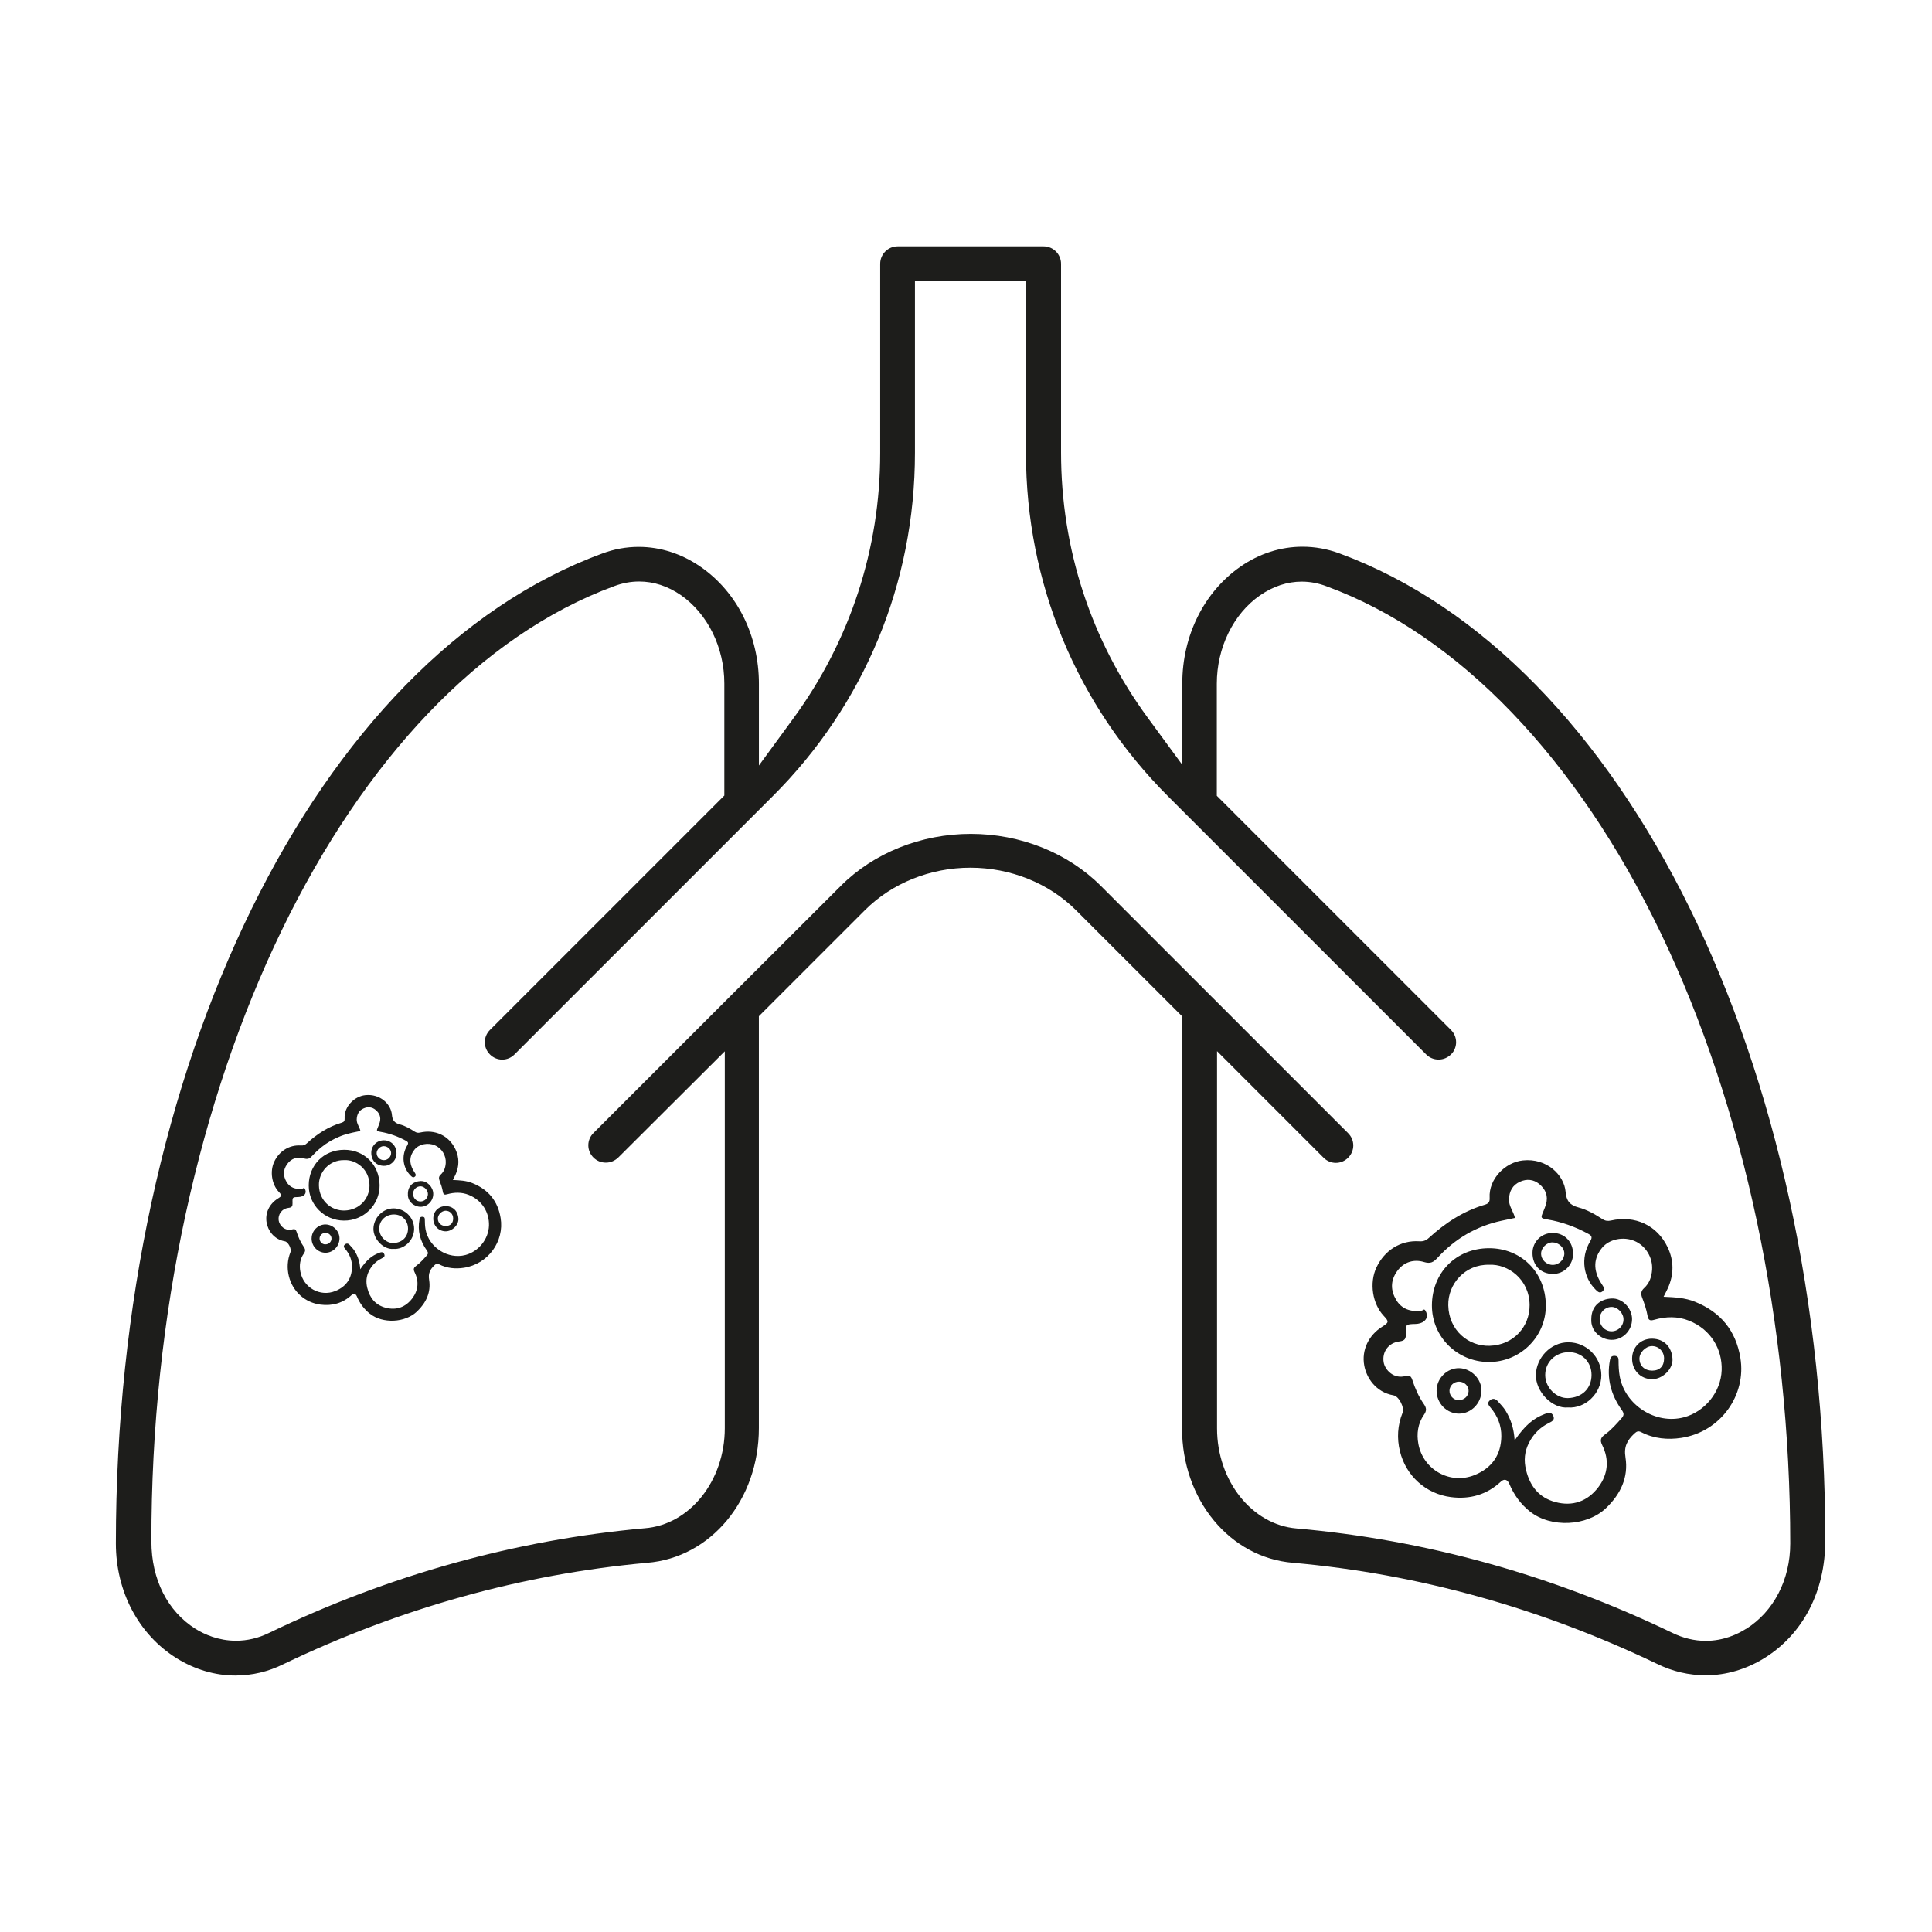 <?xml version="1.0" encoding="UTF-8"?>
<svg id="Calque_1" xmlns="http://www.w3.org/2000/svg" version="1.1" viewBox="0 0 501 501">
  <!-- Generator: Adobe Illustrator 29.6.1, SVG Export Plug-In . SVG Version: 2.1.1 Build 9)  -->
  <defs>
    <style>
      .st0 {
        fill-rule: evenodd;
      }

      .st0, .st1 {
        fill: #1d1d1b;
      }
    </style>
  </defs>
  <path class="st1" d="M473.33,399.59c0-123.51-51.82-228.82-126.02-256.1-3.1-1.14-6.31-1.72-9.55-1.72-5.66,0-11.21,1.78-16.05,5.14-9.47,6.57-15.12,17.9-15.12,30.31v21.11l-8.94-12.18c-14.72-20.05-22.5-43.84-22.5-68.79v-48.95c0-2.5-2.03-4.53-4.53-4.53h-37.84c-2.5,0-4.53,2.03-4.53,4.53v49.07c0,24.86-7.78,48.65-22.5,68.79l-8.95,12.24v-21.22c0-12.44-5.65-23.77-15.11-30.3-4.88-3.39-10.43-5.18-16.06-5.18-3.22,0-6.41.58-9.47,1.73-74.26,27.28-126.11,132.84-126.11,256.7,0,12.48,5.88,23.6,15.74,29.76,4.73,2.94,9.99,4.49,15.21,4.49,4.38,0,8.58-.99,12.51-2.95,30.21-14.51,61.91-23.34,94.29-26.28,16.55-1.33,28.99-16.34,28.99-34.92v-106.82l27.53-27.52c6.98-6.98,16.93-10.99,27.31-10.99s20.34,4,27.35,10.98l27.54,27.53v106.82c0,18.58,12.39,33.59,28.82,34.92,32.31,2.87,64.04,11.68,94.33,26.19,4.03,1.99,8.28,2.98,12.7,2.98,5.23,0,10.49-1.55,15.22-4.49,9.99-6.24,15.73-17.31,15.73-30.35ZM452.78,422.38c-2.21,1.41-5.85,3.12-10.45,3.12-2.95,0-5.89-.71-8.72-2.1-31.18-15-63.97-24.11-97.43-27.05-11.54-.98-20.58-12.38-20.58-25.94v-97.83l27.63,27.64c.86.86,1.99,1.33,3.18,1.33s2.32-.47,3.18-1.33,1.34-1.99,1.34-3.18-.47-2.32-1.33-3.18l-35.13-35.14c-.09-.09-.23-.23-.38-.37l-28.64-28.64c-8.56-8.56-20.84-13.47-33.7-13.47s-25.14,4.91-33.7,13.47l-29.02,28.96-35.14,35.14c-.86.86-1.33,1.99-1.33,3.18s.47,2.32,1.33,3.18,1.99,1.32,3.21,1.32,2.33-.46,3.27-1.37l27.58-27.5v97.74c0,13.66-9.12,25.05-20.76,25.94-33.55,3.02-66.34,12.15-97.4,27.13-2.75,1.35-5.65,2.04-8.59,2.04-4.55,0-8.2-1.66-10.46-3.05-7.31-4.59-11.48-12.85-11.48-22.7-.18-117.92,50.3-222.1,120.02-247.73,2.1-.79,4.29-1.2,6.46-1.2,3.77,0,7.41,1.19,10.82,3.53,6.96,4.84,11.27,13.61,11.27,22.91v29.07l-60.78,60.78c-1.78,1.78-1.78,4.58,0,6.36.86.86,1.99,1.33,3.18,1.33s2.32-.47,3.18-1.33l66.98-66.98c23.78-23.72,36.87-55.33,36.87-89.03v-44.54h28.79v44.6c0,33.63,13.09,65.25,36.87,89.03l4.71,4.71s.08.08.12.12h0s.35.35.35.35l61.74,61.74c.85.85,1.99,1.32,3.21,1.32s2.34-.47,3.26-1.37c.81-.81,1.28-1.94,1.28-3.13s-.47-2.32-1.33-3.18l-60.72-60.72v-29.07c0-9.33,4.29-18.11,11.2-22.9,3.44-2.37,7.08-3.57,10.83-3.57,2.2,0,4.4.42,6.55,1.26,33.92,12.46,64.69,44.4,86.56,89.91,21.64,45.03,33.56,101.24,33.56,158.27,0,9.36-4.28,17.64-11.44,22.14Z"/>
  <g>
    <path class="st0" d="M431.36,336.27c2.86.13,5.57.25,8.15,1.29,6.65,2.67,10.62,7.44,11.8,14.57,1.59,9.64-5.11,19.18-15.33,20.74-3.48.53-7.06.22-10.33-1.46-.74-.38-1.15-.31-1.85.35-1.82,1.73-2.74,3.33-2.29,6.16.82,5.15-1.25,9.53-5.05,13.16-4.96,4.74-14.28,5.17-19.67.92-2.49-1.96-4.21-4.39-5.42-7.25-.45-1.08-1.29-1.36-2.16-.55-3.69,3.45-8.12,4.65-12.99,4.02-6.48-.84-11.65-5.52-13.2-11.91-.81-3.33-.62-6.69.68-9.94.55-1.38-.93-4.28-2.33-4.53-4.73-.84-7.03-4.68-7.59-7.7-.75-4.03,1.12-7.9,4.68-10.12,1.72-1.07,1.75-1.32.38-2.78-2.96-3.14-3.78-8.54-1.92-12.53,2.1-4.5,6.32-7.14,11.11-6.82,1.05.07,1.73-.18,2.51-.89,4.23-3.87,8.95-6.96,14.51-8.6.99-.29,1.3-.77,1.24-1.79-.28-4.9,4.05-9.21,8.59-9.69,6.28-.68,10.75,3.83,11.11,8.19.19,2.27,1.09,3.42,3.33,4,2.22.58,4.27,1.76,6.21,3.02.75.49,1.42.55,2.19.38,6.26-1.43,12,1.21,14.72,6.92,1.67,3.5,1.66,7.09.05,10.65-.32.7-.69,1.38-1.1,2.2ZM392.8,373.47c2.71-3.9,4.78-5.64,7.81-6.81.85-.33,1.67-.56,2.16.44.51,1.06-.27,1.49-1.08,1.89-2.3,1.13-4.04,2.87-5.2,5.14-1.15,2.26-1.38,4.56-.75,7.12,1.04,4.23,3.41,7.12,7.57,8.25,4.51,1.22,8.4-.18,11.19-3.88,2.49-3.31,2.85-7.1.99-10.85-.69-1.39-.36-2.01.75-2.82,1.63-1.19,2.96-2.72,4.3-4.23.68-.77.56-1.3,0-2.1-2.77-3.89-3.96-8.17-3.05-12.95.14-.74.45-1.12,1.26-1.07.9.06.97.62.97,1.32,0,1.32.06,2.62.29,3.94,1.35,7.5,9.31,12.63,16.66,10.67,5.38-1.43,9.6-6.51,9.79-12.22.18-5.37-2.75-10.55-8.46-12.83-2.93-1.18-5.97-1.11-8.98-.25-1.08.31-1.57.22-1.79-1.06-.28-1.59-.81-3.14-1.39-4.65-.39-1.02-.3-1.76.5-2.49,1.4-1.28,1.96-2.93,2.08-4.79.2-3.12-1.66-6.2-4.56-7.43-2.83-1.21-6.53-.54-8.42,1.77-2.11,2.57-2.53,5.7-.07,9.43.44.66.91,1.31.12,1.92-.71.55-1.25-.04-1.76-.54-3.05-3.04-4.01-8.1-1.38-12.47.72-1.2.31-1.55-.66-2.06-3.26-1.75-6.68-2.99-10.33-3.62-1.9-.33-1.88-.36-1.11-2.19.24-.58.48-1.17.65-1.77.62-2.12-.09-3.86-1.71-5.21-1.51-1.26-3.3-1.42-5.05-.62-1.89.86-2.76,2.42-2.84,4.53-.07,1.82,1.19,3.18,1.55,4.85-1.22.26-2.34.49-3.47.73-6.53,1.4-12.04,4.65-16.53,9.53-1.15,1.24-1.86,1.7-3.65,1.16-2.37-.71-5.11-.18-6.96,2.47-1.7,2.45-1.63,4.91-.19,7.36,1.37,2.32,3.75,3.23,6.66,2.78.27-.04.56-.58.92,0,.84,1.4.28,2.78-1.33,3.27-.42.13-.81.19-1.24.2-2.52.07-2.58.07-2.5,2.53.04,1.28-.23,1.82-1.68,2-2.84.34-4.53,2.76-4.07,5.41.33,1.94,2.6,4.45,5.72,3.54.9-.26,1.38,0,1.71,1.03.71,2.2,1.65,4.34,2.98,6.25.71,1.01.78,1.74.04,2.79-1.59,2.26-1.94,4.94-1.45,7.56,1.25,6.72,8.26,10.63,14.59,8.06,4.57-1.85,6.85-5.34,6.92-9.99.05-2.77-.96-5.35-2.82-7.52-.49-.57-.95-1.2-.11-1.89.75-.62,1.47-.33,1.97.22.73.82,1.52,1.6,2.1,2.56,1.36,2.23,2.12,4.64,2.31,7.61Z"/>
    <path class="st0" d="M385.95,353.19c-8.06-.07-14.66-6.51-14.63-14.69.03-8.32,6.12-14.82,14.84-14.82,8.14,0,14.6,6.07,14.7,14.76.09,8.21-6.71,14.85-14.9,14.75ZM386.14,327.98c-6.24-.16-10.7,4.99-10.58,10.52.14,6.46,5.19,10.66,10.74,10.49,6.21-.19,10.39-4.99,10.35-10.56-.05-6.74-5.67-10.72-10.5-10.45Z"/>
    <path class="st0" d="M406.63,364.98c-4.08.39-8.43-4.05-8.35-8.47.08-4.35,3.8-8.45,8.44-8.43,4.68.02,8.53,3.84,8.53,8.55,0,4.77-4.21,8.68-8.62,8.35ZM412.71,356.54c0-3.38-2.5-5.89-5.88-5.9-3.42,0-6.13,2.53-6.13,5.91,0,3.42,2.99,6.08,5.89,6,3.62-.11,6.12-2.47,6.12-6.01Z"/>
    <path class="st0" d="M372.54,360.59c.01-3.18,2.71-5.86,5.84-5.8,3.15.06,5.87,2.83,5.79,5.91-.07,3.24-2.68,5.87-5.82,5.88-3.21,0-5.83-2.69-5.82-5.99ZM378.15,363.08c1.44.06,2.59-.93,2.68-2.29.08-1.33-1.04-2.47-2.45-2.5-1.34-.03-2.45.99-2.5,2.29-.05,1.31.99,2.45,2.28,2.5Z"/>
    <path class="st0" d="M397.4,324.91c0-2.91,2.3-5.18,5.23-5.19,3.07,0,5.31,2.3,5.29,5.46-.01,2.89-2.39,5.22-5.27,5.18-3.14-.04-5.26-2.24-5.25-5.45ZM402.56,322.17c-1.49,0-2.93,1.43-2.93,2.91,0,1.62,1.41,2.97,3.08,2.93,1.64-.04,3.01-1.46,2.94-3.07-.06-1.48-1.5-2.77-3.09-2.77Z"/>
    <path class="st0" d="M412.65,342.03c.03-3.46,2.41-5.18,5.26-5.31,2.81-.14,5.32,2.55,5.31,5.35,0,2.99-2.45,5.45-5.39,5.37-2.77-.07-5.39-2.32-5.18-5.41ZM421,342.13c0-1.63-1.52-3.21-3.08-3.22-1.72,0-3.11,1.41-3.1,3.15,0,1.76,1.37,3.16,3.07,3.17,1.73.01,3.12-1.37,3.11-3.1Z"/>
    <path class="st0" d="M428.38,347.14c3.25.03,5.17,2.28,5.33,5.26.14,2.63-2.59,5.24-5.27,5.25-2.98,0-5.22-2.3-5.21-5.34.01-2.97,2.2-5.17,5.15-5.17ZM428.44,355.43c1.96,0,3.09-1.18,3.08-3.17-.01-1.83-1.43-3.24-3.2-3.19-1.62.05-3.23,1.72-3.19,3.32.05,1.82,1.38,3.04,3.31,3.04Z"/>
  </g>
  <g>
    <path class="st0" d="M117.41,305.99c1.78.08,3.47.15,5.07.8,4.13,1.66,6.61,4.63,7.34,9.06.99,6-3.18,11.93-9.54,12.91-2.16.33-4.39.14-6.43-.91-.46-.24-.72-.19-1.15.22-1.13,1.07-1.7,2.07-1.42,3.83.51,3.21-.78,5.93-3.14,8.19-3.09,2.95-8.89,3.22-12.24.57-1.55-1.22-2.62-2.73-3.37-4.51-.28-.67-.81-.84-1.34-.34-2.3,2.14-5.06,2.89-8.08,2.5-4.04-.52-7.25-3.43-8.21-7.41-.5-2.07-.38-4.16.42-6.19.34-.86-.58-2.67-1.45-2.82-2.94-.52-4.38-2.91-4.72-4.79-.47-2.51.69-4.92,2.91-6.3,1.07-.67,1.09-.82.24-1.73-1.84-1.95-2.35-5.31-1.2-7.79,1.31-2.8,3.94-4.44,6.91-4.24.65.04,1.08-.11,1.56-.56,2.63-2.41,5.57-4.33,9.03-5.35.61-.18.81-.48.77-1.11-.18-3.05,2.52-5.73,5.35-6.03,3.9-.42,6.69,2.38,6.91,5.1.12,1.41.68,2.12,2.07,2.49,1.38.36,2.66,1.1,3.86,1.88.47.3.88.34,1.37.23,3.89-.89,7.46.76,9.16,4.3,1.04,2.18,1.03,4.41.03,6.62-.2.44-.43.86-.68,1.37ZM93.42,329.14c1.68-2.43,2.97-3.51,4.86-4.24.53-.21,1.04-.35,1.34.27.32.66-.17.93-.67,1.17-1.43.7-2.51,1.79-3.24,3.2-.72,1.41-.86,2.84-.47,4.43.65,2.63,2.12,4.43,4.71,5.13,2.8.76,5.23-.11,6.96-2.41,1.55-2.06,1.78-4.41.62-6.75-.43-.86-.22-1.25.47-1.75,1.01-.74,1.84-1.69,2.68-2.63.42-.48.35-.81,0-1.31-1.72-2.42-2.46-5.09-1.89-8.05.09-.46.28-.7.78-.67.56.04.61.38.6.82,0,.82.04,1.63.18,2.45.84,4.66,5.8,7.86,10.36,6.64,3.34-.89,5.97-4.05,6.09-7.61.11-3.34-1.71-6.56-5.26-7.98-1.82-.73-3.71-.69-5.58-.16-.67.19-.98.13-1.12-.66-.17-.99-.5-1.96-.86-2.89-.25-.63-.18-1.1.31-1.55.87-.8,1.22-1.82,1.3-2.98.13-1.95-1.03-3.86-2.84-4.62-1.76-.75-4.06-.33-5.24,1.1-1.31,1.6-1.58,3.55-.04,5.87.27.41.57.82.07,1.2-.44.34-.78-.03-1.09-.34-1.9-1.89-2.49-5.04-.86-7.76.45-.74.19-.96-.41-1.29-2.03-1.09-4.16-1.86-6.43-2.25-1.18-.21-1.17-.22-.69-1.36.15-.36.3-.73.41-1.1.39-1.32-.05-2.4-1.06-3.24-.94-.78-2.05-.88-3.14-.38-1.18.53-1.71,1.51-1.77,2.82-.04,1.13.74,1.97.97,3.02-.76.16-1.46.3-2.16.45-4.07.87-7.49,2.89-10.28,5.93-.71.77-1.16,1.06-2.27.72-1.47-.44-3.18-.11-4.33,1.54-1.06,1.52-1.02,3.05-.12,4.58.85,1.44,2.33,2.01,4.14,1.73.17-.03.35-.36.57,0,.53.87.17,1.73-.83,2.04-.26.08-.51.12-.77.13-1.57.04-1.61.04-1.56,1.58.02.79-.14,1.13-1.04,1.24-1.76.21-2.82,1.72-2.53,3.37.21,1.2,1.62,2.77,3.56,2.2.56-.16.86,0,1.06.64.44,1.37,1.03,2.7,1.86,3.89.44.63.48,1.08.02,1.74-.99,1.41-1.21,3.07-.9,4.7.78,4.18,5.14,6.62,9.08,5.02,2.84-1.15,4.26-3.32,4.31-6.22.03-1.72-.6-3.33-1.75-4.68-.31-.35-.59-.75-.07-1.18.47-.39.92-.21,1.22.14.45.51.94.99,1.31,1.59.85,1.39,1.32,2.89,1.43,4.74Z"/>
    <path class="st0" d="M89.16,316.52c-5.02-.04-9.12-4.05-9.1-9.14.02-5.18,3.81-9.22,9.23-9.22,5.06,0,9.08,3.77,9.15,9.18.06,5.11-4.17,9.24-9.27,9.18ZM89.28,300.84c-3.88-.1-6.66,3.1-6.58,6.54.09,4.02,3.23,6.63,6.68,6.53,3.86-.12,6.47-3.11,6.44-6.57-.03-4.19-3.53-6.67-6.54-6.5Z"/>
    <path class="st0" d="M102.03,323.86c-2.54.24-5.25-2.52-5.19-5.27.05-2.71,2.37-5.26,5.25-5.24,2.91.02,5.31,2.39,5.3,5.32,0,2.97-2.62,5.4-5.36,5.19ZM105.81,318.6c0-2.1-1.55-3.67-3.66-3.67-2.12,0-3.82,1.57-3.81,3.68,0,2.13,1.86,3.78,3.66,3.73,2.25-.07,3.8-1.54,3.81-3.74Z"/>
    <path class="st0" d="M80.81,321.13c0-1.98,1.69-3.64,3.63-3.61,1.96.04,3.65,1.76,3.6,3.68-.05,2.01-1.67,3.65-3.62,3.66-2,0-3.63-1.68-3.62-3.73ZM84.3,322.68c.89.04,1.61-.58,1.66-1.42.05-.83-.65-1.54-1.53-1.56-.83-.02-1.53.62-1.56,1.43-.03.81.62,1.52,1.42,1.56Z"/>
    <path class="st0" d="M96.28,298.93c0-1.81,1.43-3.22,3.25-3.23,1.91,0,3.3,1.43,3.29,3.4,0,1.8-1.48,3.25-3.28,3.22-1.96-.03-3.27-1.39-3.26-3.39ZM99.5,297.22c-.93,0-1.82.89-1.83,1.81,0,1,.88,1.85,1.92,1.82,1.02-.02,1.87-.91,1.83-1.91-.04-.92-.93-1.72-1.92-1.72Z"/>
    <path class="st0" d="M105.77,309.58c.02-2.15,1.5-3.22,3.27-3.31,1.75-.09,3.31,1.59,3.31,3.33,0,1.86-1.53,3.39-3.35,3.34-1.72-.05-3.36-1.44-3.22-3.37ZM110.97,309.64c0-1.01-.95-2-1.92-2.01-1.07,0-1.94.88-1.93,1.96,0,1.1.85,1.97,1.91,1.97,1.08,0,1.94-.85,1.94-1.93Z"/>
    <path class="st0" d="M115.56,312.76c2.02.02,3.22,1.42,3.32,3.27.08,1.64-1.62,3.26-3.28,3.27-1.85,0-3.25-1.43-3.24-3.32,0-1.85,1.37-3.22,3.21-3.21ZM115.6,317.91c1.22,0,1.92-.73,1.91-1.97,0-1.14-.89-2.01-1.99-1.98-1.01.03-2.01,1.07-1.98,2.07.03,1.13.86,1.89,2.06,1.89Z"/>
  </g>
</svg>